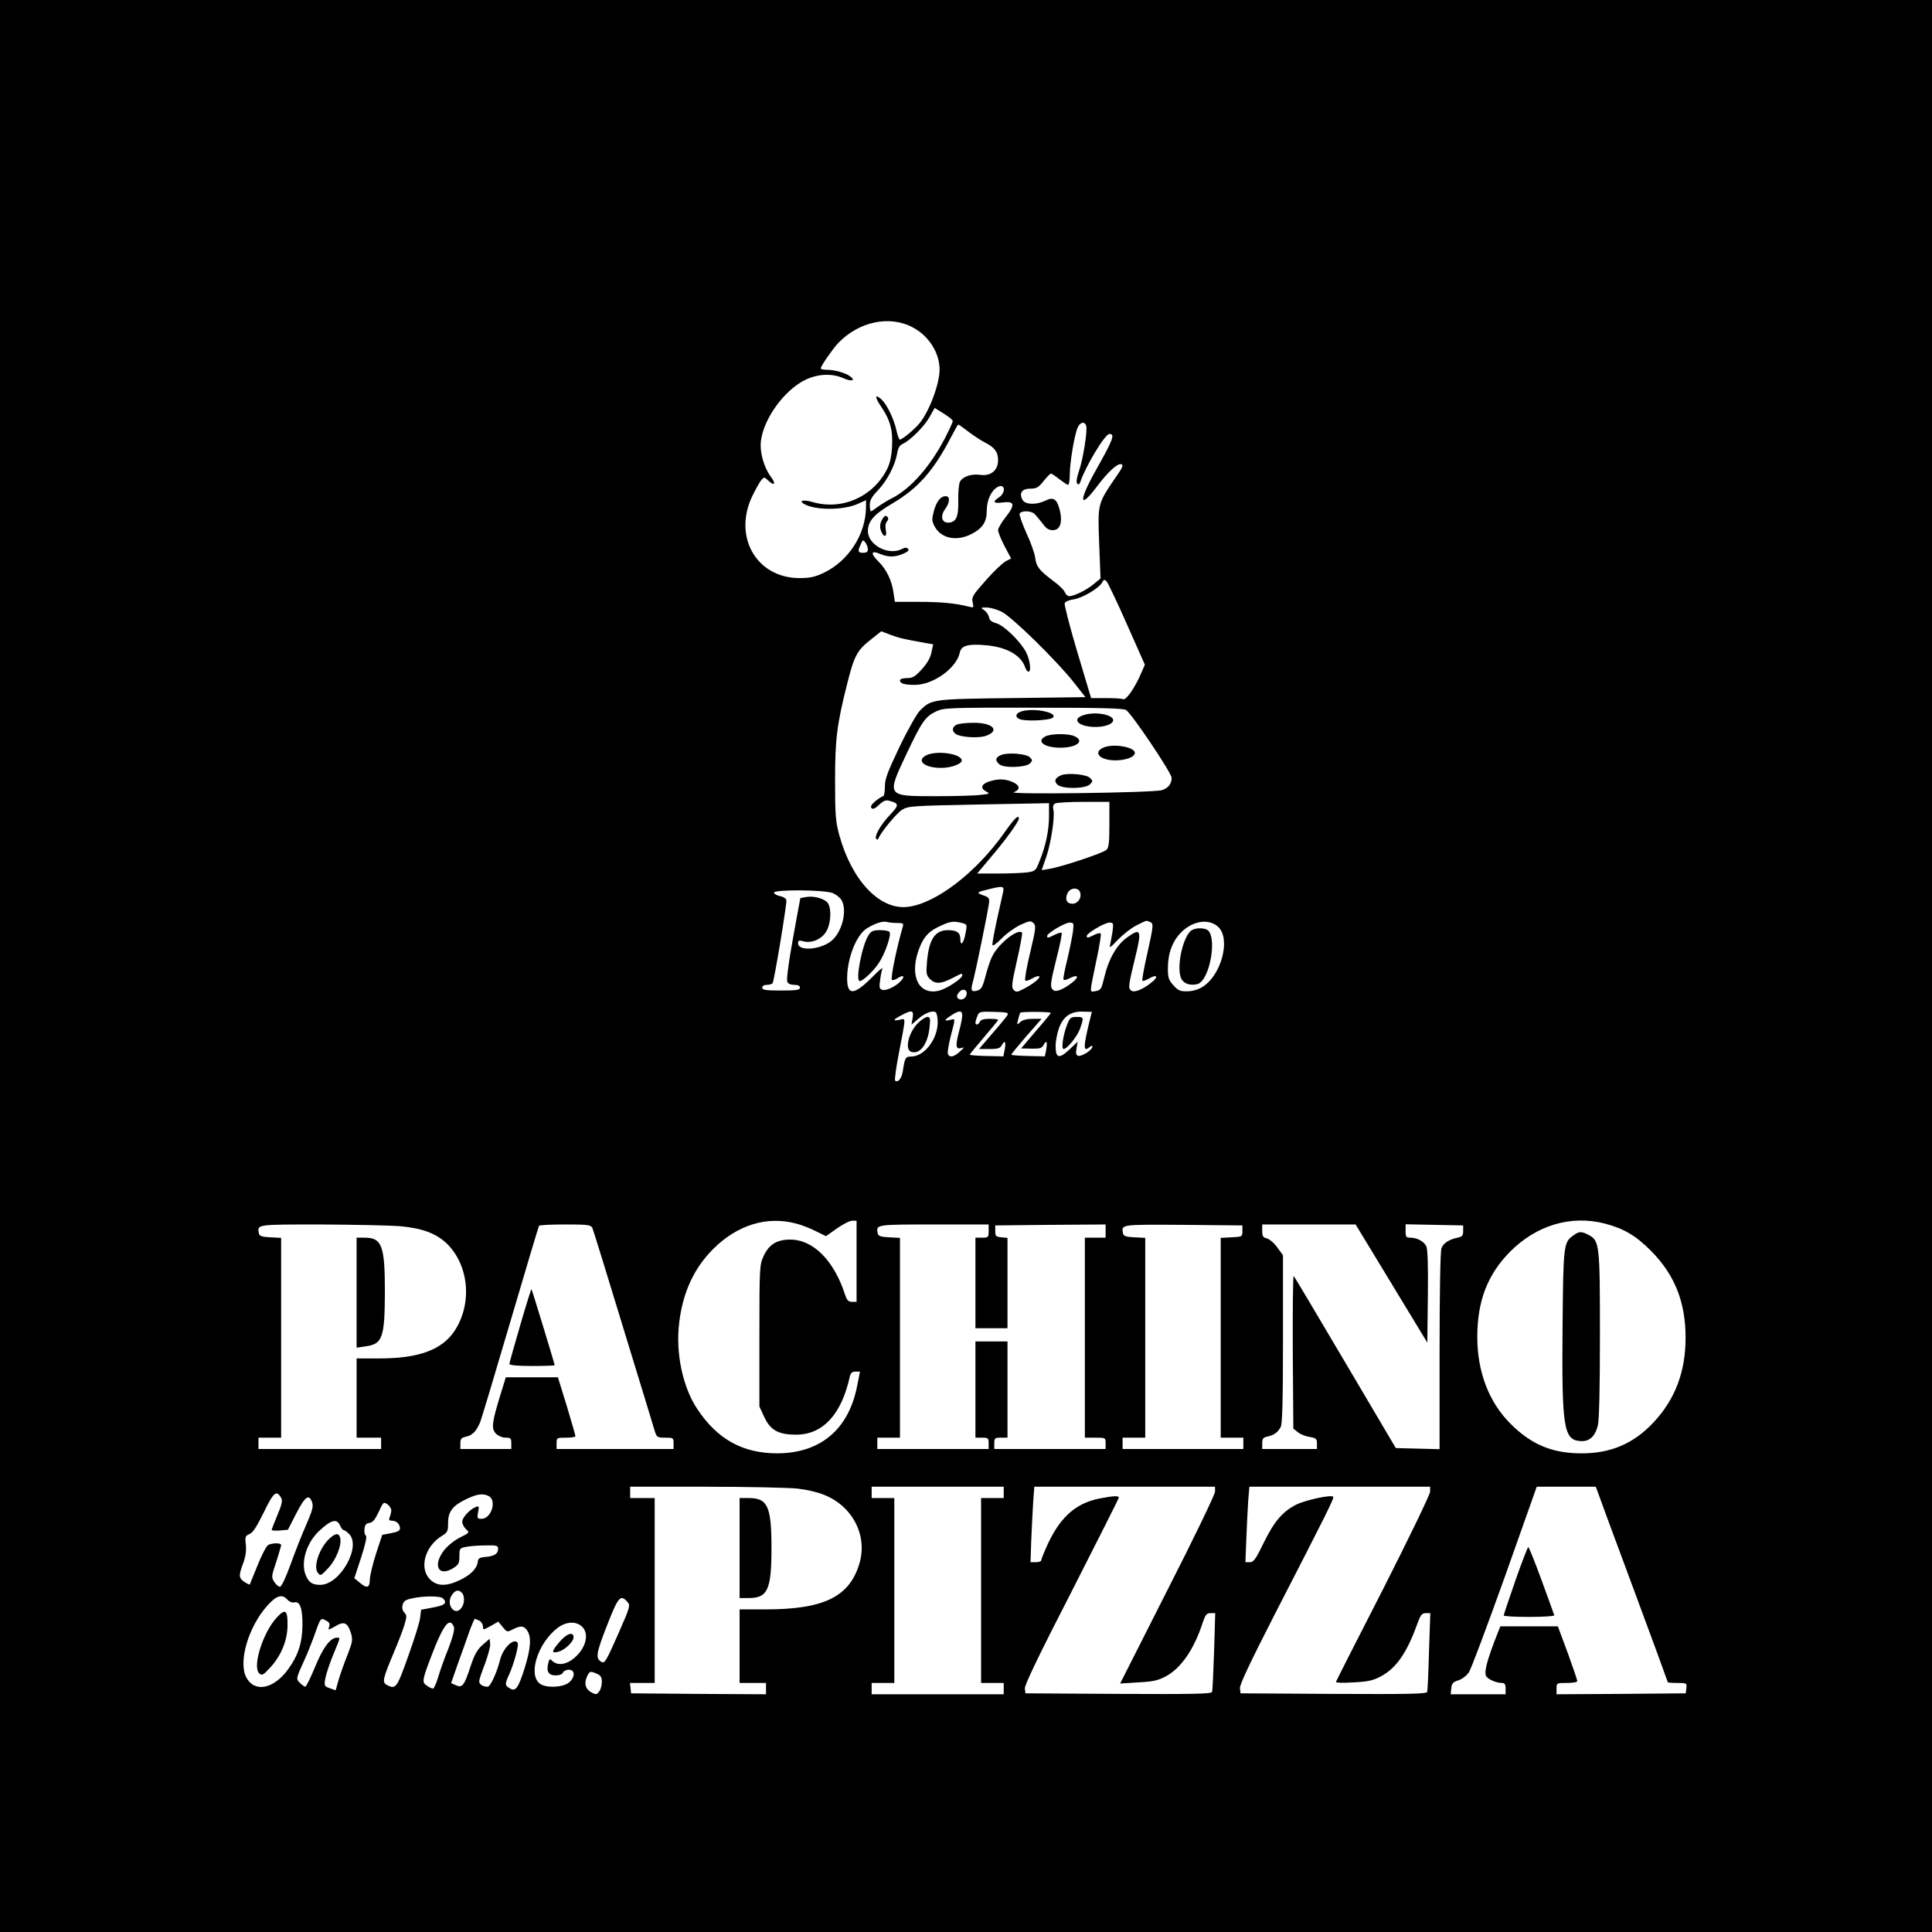 <?xml version="1.0" standalone="no"?>
<!DOCTYPE svg PUBLIC "-//W3C//DTD SVG 20010904//EN"
 "http://www.w3.org/TR/2001/REC-SVG-20010904/DTD/svg10.dtd">
<svg version="1.0" xmlns="http://www.w3.org/2000/svg"
 width="1024pt" height="1024pt" viewBox="0 0 1024 1024"
 preserveAspectRatio="xMidYMid meet">
<g transform="translate(0,1024) scale(0.1,-0.1)"
fill="#000000" stroke="none">
<path d="M0 5120 l0 -5120 5120 0 5120 0 0 5120 0 5120 -5120 0 -5120 0 0
-5120z m4839 3384 c85 -45 141 -135 141 -223 0 -76 -55 -222 -106 -284 -27
-33 -92 -87 -105 -87 -4 0 -12 23 -18 50 -13 60 -51 138 -80 164 -35 31 -35
11 -1 -39 48 -70 63 -125 58 -213 -3 -53 -12 -91 -27 -120 -75 -146 -238 -218
-394 -173 -47 14 -75 8 -47 -9 56 -35 207 -36 286 -1 l44 20 0 -37 c-1 -145
-94 -288 -228 -350 -45 -21 -72 -26 -127 -26 -227 2 -351 221 -247 436 17 35
38 72 46 82 16 19 16 19 39 -2 33 -31 41 -16 12 22 -36 49 -59 129 -52 188 14
119 124 270 234 324 67 33 142 36 202 10 44 -20 69 -14 36 10 -25 18 -81 34
-122 34 -18 0 -33 3 -33 8 0 11 63 102 91 132 110 116 275 151 398 84z m211
-496 c0 -5 -19 -47 -42 -91 -79 -152 -183 -269 -283 -319 -22 -11 -54 -31 -72
-44 -17 -13 -34 -24 -37 -24 -3 0 -6 15 -6 33 0 25 10 44 44 79 49 52 90 132
101 194 5 30 13 44 31 52 40 19 113 92 141 142 l27 48 48 -30 c26 -16 48 -34
48 -40z m707 -24 c8 -22 -16 -178 -39 -243 -12 -36 -15 -58 -8 -65 6 -6 12 -3
16 10 30 87 131 254 154 254 31 0 21 -28 -76 -200 -89 -160 -83 -203 12 -76
52 69 100 115 122 116 18 0 15 -13 -15 -56 -108 -158 -105 -147 -97 -369 l7
-181 -34 -28 c-37 -32 -104 -65 -131 -66 -9 0 -19 9 -23 19 -3 11 -30 38 -60
60 -78 59 -92 77 -98 124 -3 24 -24 83 -47 132 -22 49 -38 95 -36 102 7 17 57
17 77 1 8 -7 27 -30 43 -50 20 -29 34 -38 56 -38 39 0 53 41 37 106 -15 60
-34 72 -77 50 -48 -23 -106 -21 -120 4 -20 36 -4 60 40 60 34 0 44 6 71 40 18
22 35 40 39 40 4 0 24 -13 45 -30 21 -16 42 -30 46 -30 5 0 9 24 9 54 0 63 25
214 42 250 13 29 36 34 45 10z m-623 -33 c28 -21 66 -46 84 -55 54 -27 72 -52
72 -95 0 -54 -38 -85 -93 -78 -49 7 -94 -9 -109 -36 -6 -12 -10 -57 -9 -101 2
-87 -12 -116 -55 -116 -33 0 -41 36 -15 71 26 36 28 69 3 69 -27 0 -49 -28
-63 -81 -10 -37 -10 -50 2 -74 33 -68 116 -87 197 -46 60 31 82 64 82 125 0
55 24 107 58 125 39 21 45 -30 7 -55 -37 -24 -30 -34 20 -27 63 8 67 -12 16
-77 -23 -29 -41 -60 -41 -70 0 -10 15 -48 34 -84 l35 -66 -29 -15 c-15 -8 -63
-53 -105 -101 -69 -78 -76 -88 -70 -116 7 -30 6 -30 -21 -23 -72 18 -148 25
-265 25 l-126 0 -7 46 c-8 65 -37 125 -80 168 -44 43 -40 61 9 40 44 -18 77
-18 122 1 26 11 33 19 26 26 -8 8 -17 8 -31 0 -71 -38 -181 19 -182 94 0 53
33 90 132 148 134 79 217 173 309 351 19 36 36 66 38 66 2 0 27 -17 55 -39z
m-534 -623 c0 -13 -8 -18 -25 -18 -28 0 -30 8 -13 45 11 25 13 26 25 9 7 -10
13 -26 13 -36z m1373 -397 l95 -214 -20 -46 c-32 -75 -79 -143 -95 -137 -8 4
-50 6 -92 6 l-78 0 -73 244 c-40 135 -70 251 -67 259 3 8 24 17 46 20 46 6
136 59 152 89 9 17 13 18 24 7 7 -8 56 -110 108 -228z m-665 67 c53 -25 289
-256 382 -373 l63 -80 -389 -5 c-425 -5 -427 -6 -488 -66 -16 -16 -65 -102
-108 -192 -65 -136 -78 -171 -78 -212 0 -28 -4 -50 -9 -50 -5 0 -24 -12 -41
-26 -22 -19 -28 -30 -21 -37 8 -8 20 -2 40 17 22 21 36 27 53 22 54 -14 55
-22 5 -75 -51 -54 -86 -116 -72 -128 4 -5 10 -2 12 5 12 31 94 131 124 150 33
20 53 21 407 28 l372 7 0 -69 c0 -74 -17 -157 -51 -240 -19 -49 -22 -52 -66
-58 -25 -3 -95 -6 -155 -6 l-109 0 74 88 c76 89 147 187 147 203 0 24 -23 2
-75 -72 -151 -215 -367 -380 -517 -396 -147 -15 -294 141 -360 382 -19 70 -22
106 -22 285 0 221 9 298 65 519 36 144 52 174 123 230 l57 45 47 -18 c44 -17
74 -24 182 -43 l46 -8 -9 -42 c-5 -28 -22 -58 -51 -90 -36 -40 -49 -47 -79
-47 -22 0 -37 -5 -37 -12 0 -17 24 -24 79 -24 97 0 221 89 238 171 7 37 45 48
139 39 112 -10 188 -54 209 -121 4 -10 11 -19 16 -19 16 0 9 60 -12 102 -30
58 -119 145 -160 155 -24 7 -35 16 -37 31 -2 12 -13 29 -25 37 -21 15 -21 15
13 15 18 0 54 -10 78 -22z m660 -521 c28 -16 242 -334 242 -360 0 -32 -19 -55
-52 -65 -46 -14 -822 -24 -785 -11 37 14 34 37 -8 55 -41 17 -77 17 -125 1
-40 -14 -45 -36 -12 -53 20 -10 18 -12 -30 -17 -29 -4 -137 -7 -239 -7 -262 0
-261 -2 -154 225 82 173 100 198 160 226 37 17 74 19 510 18 361 0 475 -3 493
-12z m-88 -606 c0 -94 -3 -123 -15 -135 -17 -17 -236 -90 -302 -101 l-42 -7
24 69 c26 75 47 217 38 252 -4 14 -1 26 8 32 8 5 76 9 152 9 l137 0 0 -119z
m-563 -358 c-4 -16 -13 -59 -22 -98 -24 -107 -35 -166 -35 -183 0 -9 19 4 48
33 26 27 71 59 100 73 49 22 55 23 70 9 14 -14 12 -29 -18 -156 -19 -78 -30
-144 -26 -148 3 -4 20 1 37 11 17 10 33 15 37 11 8 -8 -30 -39 -82 -66 -34
-18 -40 -19 -53 -6 -13 13 -11 32 17 156 18 78 30 144 27 148 -23 23 -128 -61
-159 -128 -10 -19 -25 -66 -35 -104 -16 -60 -22 -70 -46 -76 -31 -8 -34 2 -17
61 12 46 78 366 82 404 3 25 -1 31 -32 41 -37 14 -35 16 35 33 70 17 78 16 72
-15z m408 -3 c9 -29 -12 -60 -41 -60 -30 0 -41 23 -26 56 14 30 58 33 67 4z
m-1310 -4 c18 -8 39 -25 46 -38 31 -57 1 -172 -57 -217 -59 -46 -174 -53 -174
-11 0 16 4 17 28 11 41 -12 93 9 119 48 25 37 32 116 13 151 -13 25 -73 43
-115 36 l-33 -6 -21 -113 c-39 -211 -54 -315 -48 -331 4 -10 18 -16 37 -16 20
0 30 -5 30 -15 0 -12 -18 -15 -100 -15 -82 0 -100 3 -100 15 0 9 9 15 24 15
14 0 27 4 31 9 9 15 76 421 73 440 -2 9 -16 18 -32 21 -16 3 -31 11 -34 18 -6
18 267 17 313 -2z m341 -158 c28 0 34 -3 30 -16 -33 -113 -66 -273 -59 -285 3
-4 16 -1 30 8 30 20 42 12 19 -13 -26 -30 -81 -56 -101 -48 -14 5 -16 14 -10
52 3 26 9 53 12 61 3 8 -22 -13 -55 -47 -96 -96 -132 -98 -132 -6 0 107 49
231 104 265 45 28 85 41 110 34 10 -3 34 -5 52 -5z m350 -2 c20 -6 20 -10 11
-56 -10 -51 -27 -68 -27 -27 0 34 -19 47 -66 47 -69 0 -101 -50 -111 -170 -5
-60 -3 -70 16 -89 27 -27 57 -27 117 4 57 29 54 28 54 15 0 -16 -80 -69 -120
-80 -106 -28 -159 69 -114 206 23 68 49 101 97 126 72 36 88 39 143 24z m988
8 c21 -8 21 -15 -14 -172 -17 -74 -28 -137 -25 -140 3 -3 19 2 36 12 41 24 51
10 14 -20 -50 -40 -94 -57 -110 -44 -16 13 -14 29 21 172 37 150 32 163 -44
108 -53 -38 -97 -115 -118 -206 -16 -67 -19 -72 -47 -77 -34 -5 -34 -22 7 177
14 66 23 123 20 128 -3 4 -18 1 -34 -7 -34 -17 -40 -18 -40 -6 0 15 95 71 120
71 21 0 22 -3 17 -45 -4 -25 -10 -57 -13 -71 -6 -22 0 -18 41 25 26 27 70 62
98 76 58 29 51 27 71 19z m364 -28 c66 -64 15 -256 -85 -317 -21 -14 -53 -23
-80 -23 -38 -1 -49 4 -74 32 -25 28 -29 40 -29 90 0 79 24 144 71 191 63 62
148 74 197 27z m-771 -23 c-4 -27 -17 -93 -30 -148 -14 -55 -23 -103 -20 -107
2 -5 18 -1 34 8 42 21 51 8 14 -22 -48 -38 -87 -54 -102 -42 -19 15 -17 34 18
174 18 68 29 127 26 130 -3 3 -19 -2 -36 -10 -35 -18 -41 -19 -41 -7 0 15 94
71 119 71 22 0 23 -2 18 -47z m-568 -345 c-11 -20 -40 -21 -46 -2 -2 7 4 19
13 28 23 23 49 3 33 -26z m-282 -114 l-6 -35 35 30 c36 32 76 47 93 36 6 -3
11 -27 11 -53 0 -90 -71 -182 -141 -182 -30 0 -33 -6 -44 -78 -6 -39 -27 -63
-41 -49 -3 3 5 66 19 139 40 207 39 190 6 183 -40 -9 -36 1 9 24 56 30 66 27
59 -15z m263 14 c0 -13 -7 -48 -15 -78 -22 -82 -20 -103 8 -95 20 6 20 4 -6
-19 -31 -29 -55 -33 -63 -12 -3 7 4 50 15 94 26 99 26 94 -4 86 -34 -8 -31 0
8 25 41 27 57 26 57 -1z m240 2 c-5 -8 -40 -52 -80 -97 l-71 -83 55 0 c46 0
57 4 66 21 16 29 23 18 15 -25 l-7 -35 -89 2 c-49 1 -89 4 -89 7 0 3 34 44 75
92 41 48 75 89 75 92 0 4 -20 6 -45 6 -31 0 -47 -5 -51 -15 -7 -16 -24 -21
-24 -6 0 5 4 21 10 35 9 24 12 25 89 23 67 -2 78 -4 71 -17z m230 11 c0 -1
-35 -45 -79 -95 l-79 -93 54 -1 c45 -1 55 2 65 19 15 29 22 18 14 -25 l-7 -35
-89 2 c-49 1 -89 4 -89 7 0 3 36 47 80 98 l81 92 -47 0 c-31 0 -54 -6 -66 -17
-19 -17 -19 -16 -12 12 4 17 9 33 11 37 4 7 163 6 163 -1z m208 -30 c-37 -150
-38 -180 -3 -151 10 8 15 9 15 2 0 -17 -59 -54 -76 -48 -11 4 -13 14 -8 40 l6
35 -42 -40 c-56 -53 -75 -49 -75 17 0 27 9 71 19 98 23 60 63 87 127 84 l46
-1 -9 -36z m-1559 -1086 c29 -7 77 -26 106 -41 l53 -26 58 41 c31 22 68 41 81
41 l23 0 0 -215 0 -215 -24 0 c-19 0 -27 8 -37 38 -59 182 -169 292 -291 292
-70 0 -113 -26 -141 -88 -21 -46 -22 -58 -22 -422 l0 -375 26 -56 c33 -70 75
-93 169 -93 141 0 240 107 284 307 5 20 12 27 30 27 l24 0 -14 -71 c-44 -234
-194 -361 -424 -362 -183 0 -318 74 -425 236 -77 116 -115 298 -95 457 19 160
78 288 180 390 128 128 285 176 439 135z m4286 0 c101 -26 165 -64 245 -144
126 -127 184 -272 184 -461 0 -179 -54 -324 -168 -447 -106 -114 -228 -167
-386 -166 -153 0 -265 47 -375 158 -114 114 -175 275 -175 459 0 190 54 330
173 451 140 141 323 196 502 150z m-6385 -14 c120 -11 193 -39 249 -93 118
-116 135 -320 39 -464 -67 -99 -190 -144 -397 -144 l-121 0 0 -210 0 -210 65
0 65 0 0 -30 0 -30 -325 0 -325 0 0 30 0 30 60 0 60 0 0 530 0 529 -57 3 c-46
2 -58 7 -61 21 -9 48 -13 47 330 47 178 -1 366 -5 418 -9z m1019 -8 c5 -10 79
-250 165 -533 87 -283 162 -530 167 -547 10 -31 14 -33 55 -33 42 0 44 -1 44
-30 l0 -30 -310 0 -310 0 0 30 c0 29 1 30 50 30 28 0 50 3 50 8 0 4 -21 76
-46 160 l-47 152 -138 0 -138 0 -30 -97 c-44 -144 -48 -176 -22 -202 12 -12
34 -21 51 -21 27 0 30 -3 30 -30 l0 -30 -135 0 -135 0 0 29 c0 24 5 31 29 36
34 7 55 28 75 75 8 19 80 260 161 535 81 275 149 503 152 508 2 4 65 7 138 7
118 0 135 -2 144 -17z m2101 -18 c0 -33 -2 -35 -35 -35 l-35 0 0 -240 0 -240
85 0 85 0 0 239 0 240 -32 3 c-29 3 -33 6 -33 33 l0 30 293 3 292 2 0 -35 0
-35 -55 0 -55 0 0 -530 0 -530 55 0 c54 0 55 0 55 -30 l0 -30 -295 0 -295 0 0
30 c0 28 3 30 35 30 l35 0 0 255 0 255 -85 0 -85 0 0 -255 0 -255 35 0 c32 0
35 -2 35 -30 l0 -30 -295 0 -295 0 0 30 0 30 60 0 60 0 0 530 0 529 -57 3
c-46 2 -58 7 -61 21 -9 47 -11 47 298 47 l290 0 0 -35z m1345 0 c0 -30 -1 -30
-57 -33 l-58 -3 0 -529 0 -530 60 0 60 0 0 -30 0 -30 -320 0 -320 0 0 30 0 30
60 0 60 0 0 530 0 529 -57 3 c-46 2 -58 7 -61 21 -9 48 -13 47 320 45 l313 -3
0 -30z m790 -278 l190 -313 3 245 c2 169 -1 253 -9 267 -13 25 -49 44 -84 44
-22 0 -25 4 -25 35 l0 36 153 -3 152 -3 0 -30 c0 -24 -5 -30 -30 -35 -46 -10
-75 -29 -85 -56 -6 -15 -10 -240 -10 -545 l0 -520 -116 3 -116 3 -267 452
c-147 249 -270 456 -274 460 -4 4 -6 -177 -5 -401 l3 -408 24 -19 c13 -11 41
-22 62 -25 35 -6 39 -10 39 -35 l0 -29 -145 0 -145 0 0 30 c0 25 5 31 28 36
34 7 55 22 70 51 9 16 12 147 12 466 l0 444 -30 41 c-16 23 -41 44 -55 48 -21
5 -25 12 -25 40 l0 34 248 0 247 0 190 -313z m-3147 -1087 c111 -14 181 -42
240 -95 85 -77 119 -192 88 -299 -52 -179 -188 -246 -497 -246 l-139 0 0 -195
0 -195 70 0 70 0 0 -30 0 -30 -357 2 -358 3 -3 28 -3 27 65 0 66 0 0 490 0
490 -65 0 -65 0 0 30 0 30 403 0 c221 0 440 -5 485 -10z m1092 -20 l0 -30 -60
0 -60 0 0 -490 0 -490 60 0 60 0 0 -30 0 -30 -350 0 -350 0 0 30 0 30 60 0 60
0 0 490 0 490 -60 0 -60 0 0 30 0 30 350 0 350 0 0 -30z m1120 4 c0 -14 -113
-249 -252 -521 l-251 -496 96 6 c80 4 105 10 148 33 80 44 148 143 193 282 15
44 21 52 42 52 l25 0 -6 -202 c-4 -112 -8 -209 -11 -216 -3 -10 -107 -12 -496
-10 l-493 3 -3 26 c-2 17 75 178 248 514 137 269 250 493 250 497 0 11 -25 10
-95 -3 -126 -23 -208 -92 -276 -231 -21 -45 -39 -88 -39 -95 0 -8 -12 -13 -29
-13 l-29 0 4 118 c3 64 7 154 10 200 l6 82 479 0 479 0 0 -26z m1140 0 c0 -14
-111 -244 -247 -512 -137 -267 -250 -490 -252 -496 -2 -5 33 -7 92 -3 80 4
105 10 148 33 80 44 135 123 189 272 19 53 26 62 47 62 l24 0 -7 -202 c-3
-112 -7 -209 -10 -216 -3 -10 -107 -12 -496 -10 l-493 3 -3 27 c-2 18 52 133
181 385 286 556 320 624 313 630 -11 12 -148 -18 -196 -42 -72 -37 -116 -88
-172 -202 -42 -87 -54 -103 -73 -103 l-24 0 5 128 c3 70 7 160 10 200 l6 72
479 0 479 0 0 -26z m888 -1 c5 -16 91 -248 191 -517 100 -269 181 -491 181
-493 0 -1 23 -3 51 -3 49 0 50 -1 47 -27 l-3 -28 -342 -3 -343 -2 0 30 c0 30
1 30 55 30 30 0 55 4 55 10 0 5 -23 73 -51 150 l-52 140 -152 0 -153 0 -31
-79 c-40 -106 -53 -158 -46 -181 6 -18 52 -40 86 -40 14 0 19 -7 19 -30 l0
-30 -146 0 -145 0 3 31 c2 26 9 34 38 43 19 6 44 25 55 42 12 17 97 245 191
507 l169 477 157 0 156 0 10 -27z m-6977 -34 c7 -14 2 -36 -21 -90 -16 -39
-30 -74 -30 -78 0 -3 19 -5 43 -3 l43 4 44 86 c47 91 68 106 84 60 8 -22 2
-43 -31 -120 -23 -51 -60 -146 -83 -210 -26 -71 -48 -118 -56 -118 -8 0 -21
11 -30 25 -16 25 -16 30 10 106 14 44 26 85 26 90 0 12 -46 12 -69 0 -9 -6
-35 -54 -56 -108 -22 -54 -40 -99 -41 -101 -1 -2 -14 4 -28 13 -31 21 -32 34
-7 100 13 35 17 64 14 97 -5 43 -3 48 19 57 18 7 38 38 76 115 53 109 68 121
93 75z m1100 11 c43 -23 13 -120 -38 -120 -23 0 -25 2 -19 35 6 30 5 34 -11
28 -31 -11 -73 -56 -73 -78 0 -12 9 -30 20 -40 20 -18 19 -19 -32 -44 -31 -16
-66 -44 -86 -70 -60 -80 -27 -141 51 -92 28 18 32 26 32 63 0 42 1 43 40 50
22 4 68 7 103 7 54 1 62 -1 62 -18 0 -26 -19 -39 -65 -43 -34 -3 -41 -7 -43
-28 -5 -35 -39 -69 -97 -96 -70 -33 -119 -32 -156 5 -59 59 -27 176 64 231 29
18 32 24 32 69 0 60 25 92 100 127 55 26 86 30 116 14z m-517 -76 c-1 -11 -5
-27 -9 -36 -5 -14 -2 -18 12 -18 24 0 43 -18 43 -41 0 -12 -13 -19 -47 -25
l-47 -9 -33 -100 c-18 -55 -32 -117 -33 -137 0 -45 -16 -49 -55 -15 l-27 22
36 110 c23 71 32 112 25 116 -6 3 -9 19 -7 35 2 22 9 30 26 32 18 3 30 18 49
58 24 53 26 55 46 41 12 -8 21 -23 21 -33z m-272 -79 c6 -14 15 -25 20 -25 4
0 17 -9 28 -20 67 -67 -48 -270 -152 -270 -40 0 -57 10 -73 41 -35 67 -5 178
67 245 63 59 93 67 110 29z m646 -357 c16 -16 15 -59 -3 -81 -34 -46 -83 18
-51 67 18 28 35 33 54 14z m-924 -37 c10 -11 25 -17 36 -14 30 8 44 -33 43
-122 -1 -94 -23 -160 -77 -234 -77 -105 -178 -123 -221 -41 -43 83 12 269 113
381 48 53 77 62 106 30z m824 7 c24 -24 11 -36 -52 -48 l-64 -12 -5 -41 c-2
-23 -31 -115 -63 -204 -61 -172 -66 -179 -115 -153 -24 14 -20 32 37 168 24
56 50 124 58 151 13 43 12 50 -1 64 -10 10 -13 24 -9 41 5 19 15 27 49 34 61
14 151 14 165 0z m977 -18 c17 -19 16 -24 -50 -174 -60 -136 -70 -154 -86
-145 -34 18 -30 45 28 193 60 153 71 167 108 126z m-1594 -101 c14 -7 18 -16
14 -30 -7 -20 -6 -20 33 2 47 28 65 19 83 -40 9 -32 7 -45 -19 -112 -17 -42
-38 -101 -47 -132 l-16 -56 -31 11 c-29 10 -30 13 -24 51 4 22 22 77 41 124
40 96 40 93 21 93 -35 0 -74 -52 -116 -155 -24 -58 -47 -105 -52 -105 -4 0
-17 9 -28 20 -22 22 -22 21 25 125 15 33 35 83 45 110 41 116 38 112 71 94z
m810 1 c10 -6 19 -20 19 -31 0 -19 1 -19 41 3 l40 23 23 -28 c23 -28 24 -29
54 -13 42 21 58 20 76 -6 24 -34 19 -97 -14 -202 -34 -106 -48 -124 -79 -104
-26 16 -26 22 -1 76 24 54 51 153 44 164 -19 30 -77 -25 -93 -88 -18 -71 -52
-144 -66 -144 -26 0 -45 12 -45 29 0 9 14 51 31 94 16 44 29 91 27 105 l-3 26
-37 -32 c-28 -25 -43 -51 -63 -111 -34 -105 -45 -119 -79 -103 l-25 11 34 98
c20 54 47 131 61 171 14 39 28 72 31 72 2 0 13 -5 24 -10z m-135 -34 c4 -16
-7 -55 -29 -113 -20 -48 -44 -116 -54 -150 -10 -35 -23 -63 -28 -63 -6 0 -21
7 -33 16 -27 18 -25 28 29 169 45 116 73 165 94 165 8 0 17 -11 21 -24z m671
9 c50 -35 33 -119 -36 -175 -40 -33 -84 -39 -112 -15 -15 15 -17 14 -23 -10
-11 -44 1 -65 39 -65 20 0 35 6 39 15 3 8 17 15 31 15 35 0 34 -41 -1 -69 -32
-25 -118 -29 -151 -6 -67 47 -13 217 94 298 41 30 87 35 120 12z m88 -257 c19
-8 25 -19 25 -43 0 -17 -6 -40 -14 -50 -13 -17 -17 -18 -40 -6 -33 18 -41 45
-26 82 14 32 18 34 55 17z"/>
<path d="M4683 7498 c-18 -24 -23 -48 -13 -73 14 -36 33 -32 25 5 -4 19 -2 37
6 46 8 10 9 18 2 25 -7 7 -13 6 -20 -3z"/>
<path d="M5428 6473 c-40 -7 -54 -29 -27 -43 27 -15 164 -9 180 7 24 24 -81
49 -153 36z"/>
<path d="M5738 6448 c-61 -22 -17 -61 67 -61 87 0 128 40 64 62 -39 13 -94 13
-131 -1z"/>
<path d="M5073 6400 c-26 -11 -30 -32 -9 -49 22 -18 118 -25 159 -12 80 27 41
71 -63 70 -36 0 -75 -4 -87 -9z"/>
<path d="M5543 6338 c-54 -26 -9 -61 77 -61 88 0 131 36 75 61 -32 15 -122 14
-152 0z"/>
<path d="M5865 6283 c-49 -12 -59 -43 -20 -61 56 -26 170 -7 170 28 0 27 -92
47 -150 33z"/>
<path d="M4910 6237 c-56 -28 -11 -67 78 -67 56 0 116 23 109 43 -11 34 -135
50 -187 24z"/>
<path d="M5308 6239 c-32 -12 -36 -30 -11 -50 24 -21 139 -17 161 4 15 15 15
18 1 33 -20 19 -114 27 -151 13z"/>
<path d="M5624 6131 c-32 -14 -39 -31 -20 -49 24 -25 148 -24 173 1 16 16 16
18 0 34 -19 19 -119 28 -153 14z"/>
<path d="M4604 5284 c-35 -52 -72 -244 -47 -244 16 0 74 54 101 96 33 49 67
148 57 164 -3 6 -26 10 -50 10 -37 0 -48 -5 -61 -26z"/>
<path d="M6307 5302 c-42 -46 -70 -188 -48 -244 11 -30 46 -44 87 -34 68 17
110 266 48 290 -30 11 -71 6 -87 -12z"/>
<path d="M4865 4817 c-50 -50 -71 -141 -35 -152 46 -15 88 41 97 131 5 47 3
54 -12 54 -9 0 -32 -15 -50 -33z"/>
<path d="M5656 4809 c-21 -51 -32 -129 -19 -129 19 0 73 67 88 109 20 59 20
61 -19 61 -30 0 -36 -4 -50 -41z"/>
<path d="M8342 3694 c-55 -38 -56 -47 -60 -474 -5 -544 5 -611 93 -618 48 -4
79 23 94 83 7 29 11 196 11 479 0 481 -2 501 -61 531 -36 19 -49 19 -77 -1z"/>
<path d="M1890 3389 l0 -292 47 7 c91 12 102 46 103 289 0 245 -16 287 -107
287 l-43 0 0 -291z"/>
<path d="M2757 3215 c-31 -106 -57 -198 -57 -204 0 -7 42 -11 120 -11 66 0
120 2 120 4 0 6 -120 400 -123 403 -2 1 -29 -85 -60 -192z"/>
<path d="M3920 2035 l0 -265 49 0 c100 0 120 45 120 265 0 220 -20 265 -120
265 l-49 0 0 -265z"/>
<path d="M8032 1863 c-34 -98 -62 -181 -62 -185 0 -5 61 -8 136 -8 75 0 134 4
132 9 -1 4 -32 88 -67 185 -36 97 -67 176 -71 176 -3 0 -34 -80 -68 -177z"/>
<path d="M1747 2086 c-53 -49 -88 -148 -63 -181 14 -19 16 -19 55 23 42 44 74
124 64 161 -7 27 -24 26 -56 -3z"/>
<path d="M1468 1668 c-73 -77 -131 -259 -95 -296 15 -14 20 -12 54 24 62 65
96 147 97 228 1 83 -11 92 -56 44z"/>
<path d="M2966 1538 c-43 -50 -45 -62 -8 -53 34 8 82 53 82 77 0 32 -37 20
-74 -24z"/>
</g>
</svg>
